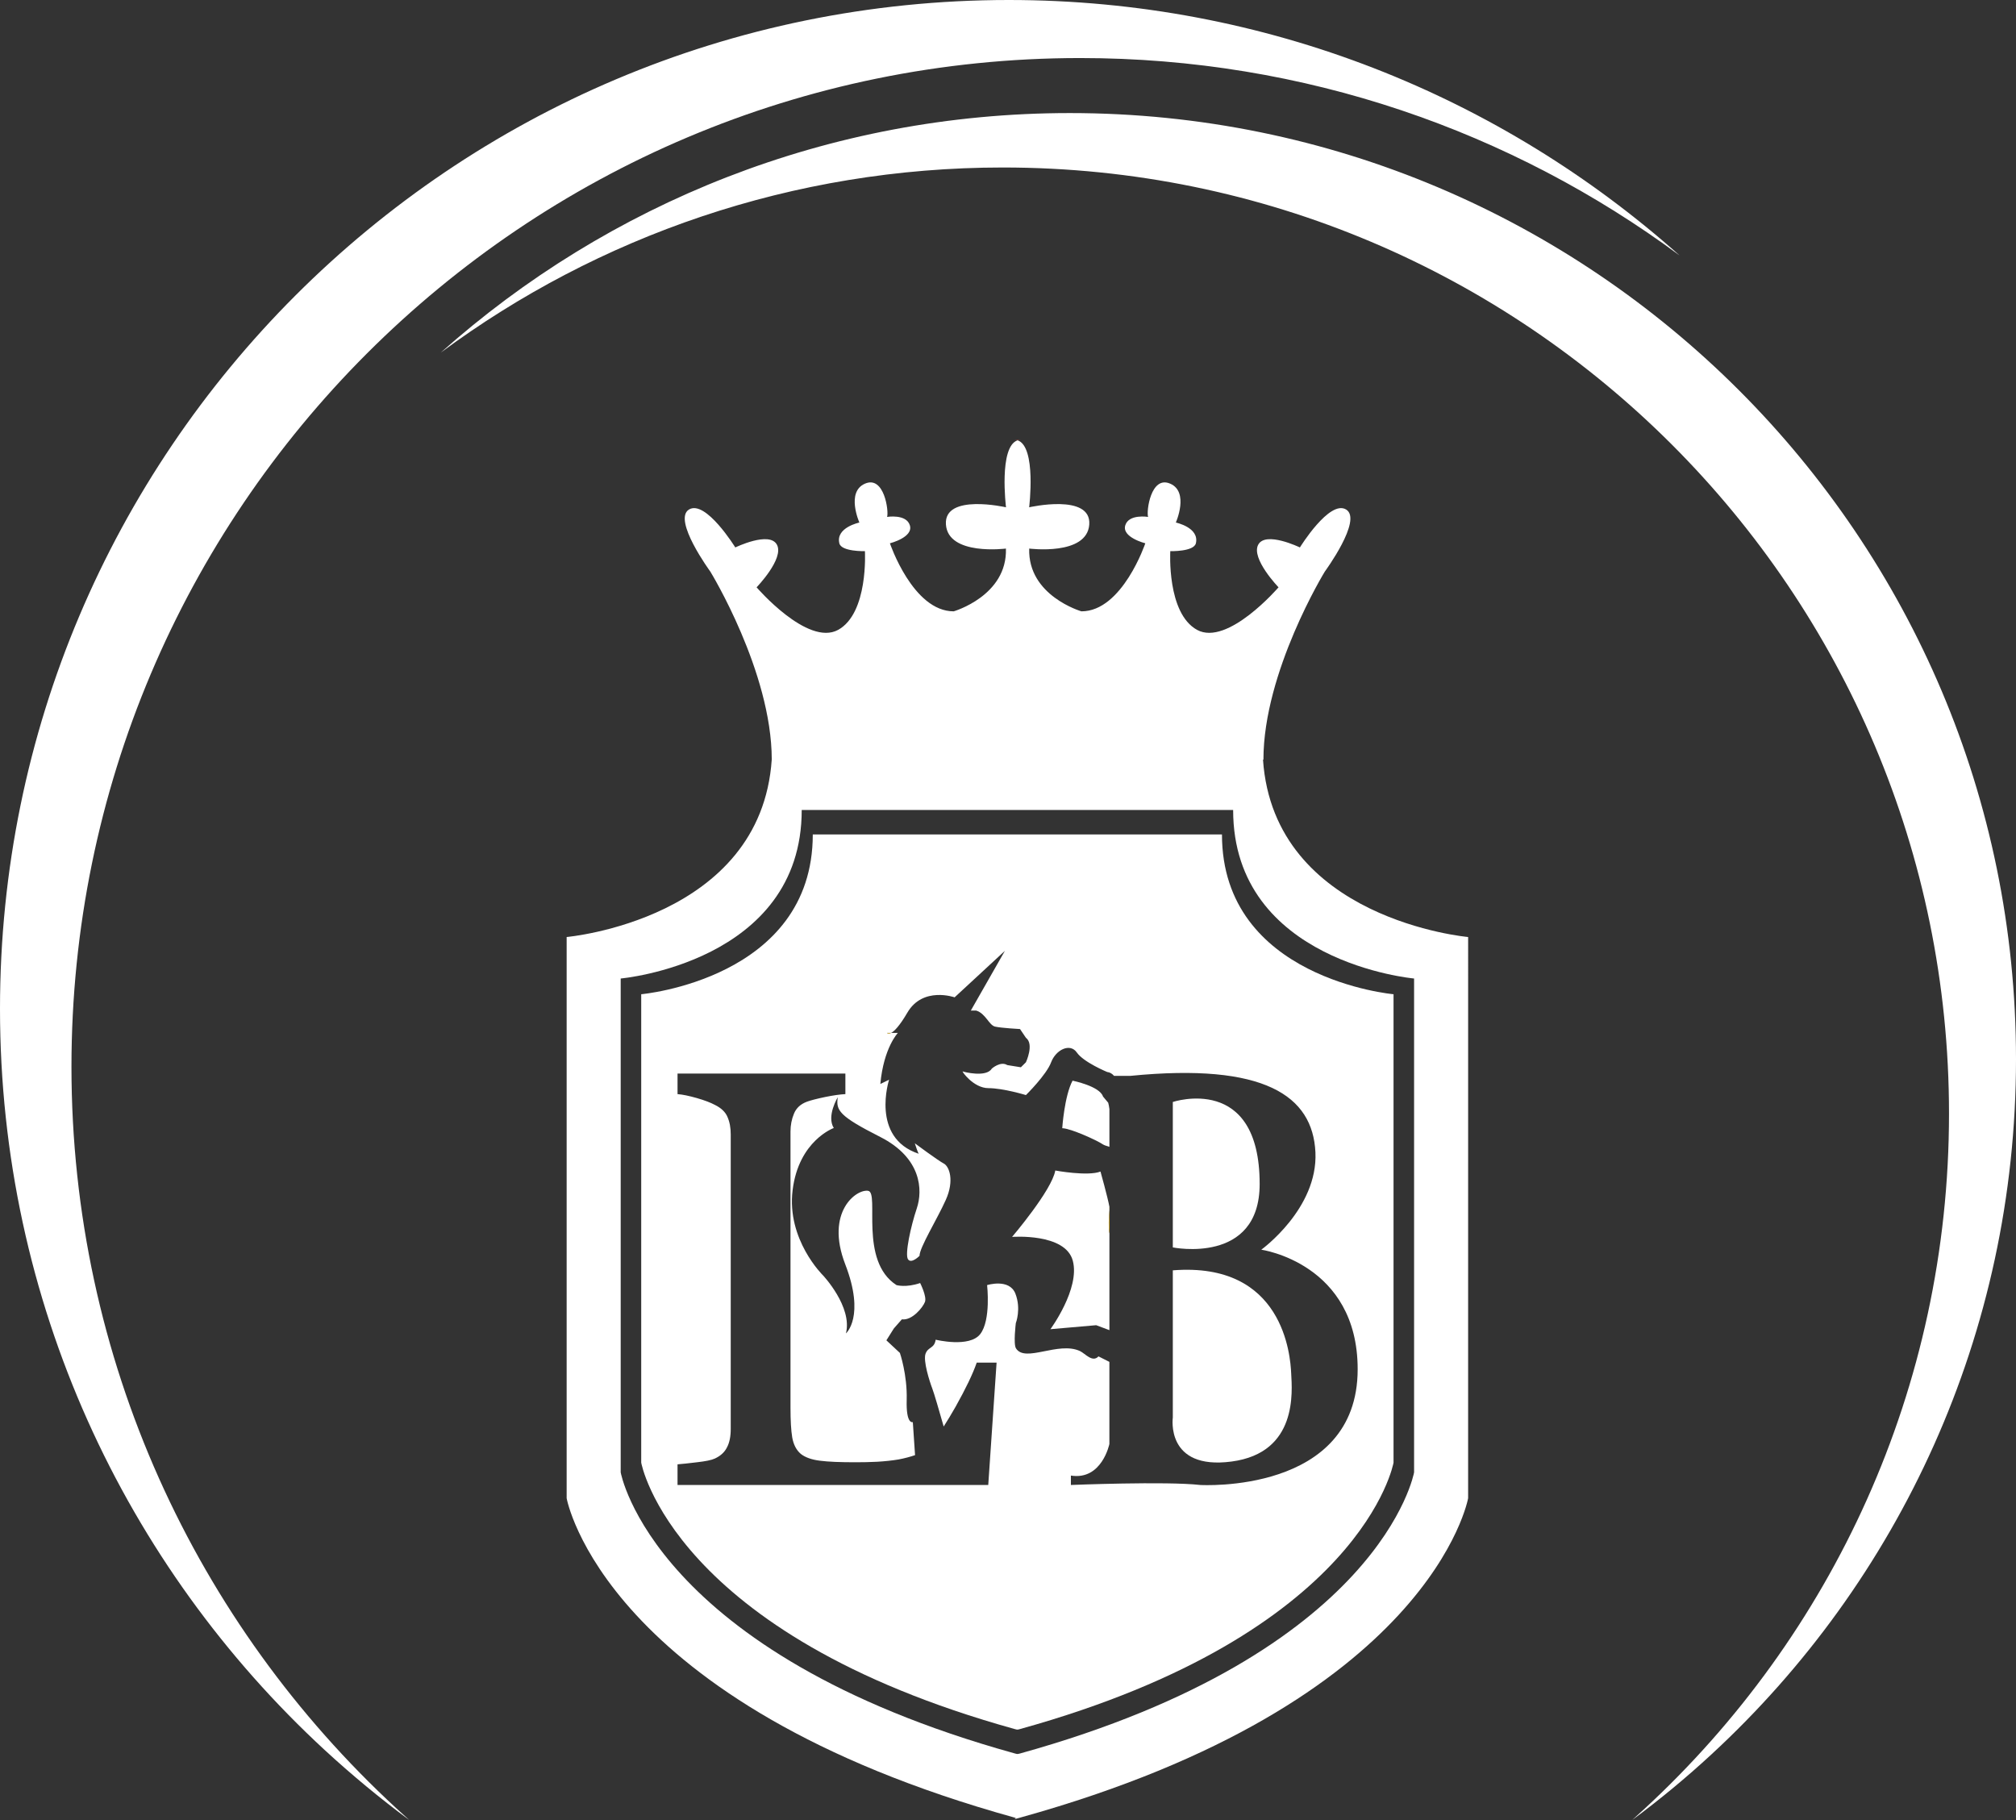 <!-- Generator: Adobe Illustrator 22.0.1, SVG Export Plug-In  -->
<svg version="1.1"
	 xmlns="http://www.w3.org/2000/svg" xmlns:xlink="http://www.w3.org/1999/xlink" xmlns:a="http://ns.adobe.com/AdobeSVGViewerExtensions/3.0/"
	 x="0px" y="0px" width="75.262px" height="67.96px" viewBox="0 0 75.262 67.96" style="enable-background:new 0 0 75.262 67.96;"
	 xml:space="preserve">
<rect x="0" y="0" width="75.262" height="67.96" fill="#333333" stroke="none"/>
<style type="text/css">
	.st0{fill:#934C46;}
	.st1{fill:#FFFFFF;}
	.st2{fill:#FBCD37;}
</style>
<defs>
</defs>
<g>
	<path class="st0" d="M37.839,67.925c-0.042,0.012-0.085,0.024-0.127,0.035C37.712,67.96,37.781,67.945,37.839,67.925"/>
	<path class="st1" d="M41.417,45.174v-0.12c-0.063-0.352-0.333-1.316-0.333-1.316c-0.477,0.185-1.688-0.039-1.688-0.039
		c-0.125,0.735-1.613,2.479-1.613,2.479s1.99-0.155,2.267,0.889c0.279,1.043-0.835,2.556-0.835,2.556l1.708-0.149l0.494,0.185
		v-3.611C41.369,45.859,41.401,45.368,41.417,45.174"/>
	<path class="st1" d="M45.619,31.153H30.343c0,5.397-6.405,5.965-6.405,5.965v17.487c0,0,1.13,6.387,13.943,9.946
		c0.108,0.03,0.1,0.027,0.21-0.003c12.806-3.558,13.933-9.943,13.933-9.943V37.118C52.024,37.118,45.619,36.55,45.619,31.153
		 M49.108,43.017c0.099,2.109-2.021,3.638-2.021,3.638s3.598,0.505,3.598,4.464c0,4.673-5.878,4.32-5.878,4.32
		c-1.275-0.144-4.828,0-4.828,0v-0.351c1.158,0.185,1.437-1.179,1.437-1.179v-3.066l-0.407-0.205
		c-0.225,0.243-0.494-0.105-0.69-0.198c-0.806-0.376-2.048,0.447-2.39-0.102c-0.103-0.158-0.006-0.942-0.006-0.942
		s0.208-0.53-0.017-1.104c-0.229-0.574-1.055-0.315-1.055-0.315s0.15,1.306-0.256,1.828c-0.403,0.521-1.664,0.21-1.664,0.21
		c-0.05,0.336-0.278,0.259-0.376,0.518c-0.102,0.263,0.151,1.047,0.25,1.306c0.061,0.153,0.267,0.862,0.425,1.417
		c0.142-0.22,0.291-0.468,0.449-0.746c0.377-0.674,0.64-1.22,0.785-1.64h0.741l-0.311,4.569h-11.6v-0.771
		c0.169-0.013,0.409-0.038,0.726-0.077c0.318-0.036,0.539-0.08,0.666-0.138c0.209-0.097,0.361-0.232,0.452-0.414
		c0.097-0.179,0.142-0.411,0.142-0.69V42.355c0-0.249-0.038-0.464-0.12-0.652c-0.078-0.188-0.237-0.339-0.474-0.455
		c-0.161-0.086-0.385-0.171-0.673-0.254c-0.292-0.083-0.531-0.133-0.719-0.147V40.08h6.266v0.767
		c-0.196,0.009-0.447,0.045-0.757,0.108c-0.314,0.066-0.536,0.124-0.675,0.174c-0.238,0.088-0.4,0.235-0.486,0.444
		c-0.088,0.21-0.131,0.434-0.131,0.671V52.56c0,0.474,0.021,0.844,0.065,1.106c0.047,0.265,0.152,0.47,0.32,0.613
		c0.16,0.127,0.4,0.216,0.715,0.254c0.32,0.042,0.763,0.058,1.336,0.058c0.259,0,0.527-0.005,0.805-0.019
		c0.28-0.017,0.545-0.044,0.794-0.086c0.222-0.042,0.426-0.096,0.615-0.161l-0.083-1.233c0,0-0.257,0.105-0.229-0.836
		c0.025-0.939-0.254-1.747-0.254-1.747l-0.504-0.47l0.279-0.444l0.299-0.34c0.381,0.053,0.784-0.444,0.862-0.651
		c0.074-0.207-0.18-0.704-0.18-0.704c-0.53,0.182-0.883,0.077-0.883,0.077c-1.411-0.91-0.627-3.442-1.055-3.519
		c-0.432-0.08-1.614,0.781-0.86,2.738c0.758,1.957,0.028,2.584,0.028,2.584c0.25-0.994-0.857-2.167-0.857-2.167
		s-1.364-1.33-1.134-3.18c0.226-1.852,1.537-2.321,1.537-2.321c-0.279-0.445,0.149-1.149,0.149-1.149
		c-0.074,0.494,0.05,0.704,1.589,1.485c1.539,0.782,1.588,1.985,1.362,2.661c-0.228,0.679-0.454,1.723-0.329,1.905
		c0.127,0.182,0.43-0.13,0.43-0.13c0-0.312,0.654-1.358,0.98-2.086c0.33-0.732,0.128-1.254-0.074-1.359
		c-0.201-0.102-1.082-0.756-1.082-0.756c0.125,0.392,0.149,0.392,0.149,0.392c-1.813-0.599-1.109-2.766-1.109-2.766l-0.327,0.16
		c0.125-1.358,0.655-1.907,0.655-1.907h-0.255c-0.108,0.054-0.149,0-0.149,0h0.149c0.115-0.058,0.307-0.241,0.609-0.757
		c0.579-0.991,1.764-0.571,1.764-0.571l1.877-1.736l-1.272,2.23h0.2c0.352,0.105,0.478,0.547,0.706,0.599
		c0.23,0.053,0.931,0.091,0.931,0.091l0.22,0.326c0.316,0.237,0,0.914,0,0.914l-0.188,0.187l-0.509-0.082
		c-0.252-0.158-0.577,0.132-0.577,0.132c-0.204,0.337-1.035,0.127-1.085,0.105c-0.052-0.019,0.403,0.624,0.957,0.624
		s1.402,0.259,1.402,0.259s0.768-0.756,0.941-1.225c0.178-0.47,0.707-0.729,0.959-0.365c0.251,0.365,1.135,0.729,1.135,0.729
		c0.101,0.01,0.185,0.063,0.255,0.144h0.607C47.212,39.669,49.006,40.911,49.108,43.017"/>
	<path class="st1" d="M40.041,40.345c-0.306,0.574-0.385,1.775-0.385,1.775c0.301,0,1.3,0.453,1.515,0.602
		c0.055,0.037,0.149,0.061,0.246,0.093v-1.41c-0.011-0.09-0.027-0.168-0.045-0.237l-0.194-0.23
		C41.058,40.549,40.041,40.345,40.041,40.345"/>
	<path class="st1" d="M43.784,46.57c0,0,3.242,0.66,3.242-2.368c0-4.146-3.242-3.062-3.242-3.062V46.57z"/>
	<path class="st1" d="M43.784,47.426v5.493c0,0-0.284,1.974,2.194,1.645c2.482-0.328,2.258-2.63,2.225-3.29
		C48.173,50.617,47.919,47.098,43.784,47.426"/>
	<path class="st0" d="M37.863,16.416c0.045,0,0.087,0.008,0.126,0.021c0.039-0.013,0.08-0.021,0.125-0.021H37.863z"/>
	<path class="st1" d="M47.151,28.361l0.016-0.003c0-3.283,2.292-7.02,2.292-7.02s1.421-1.935,0.795-2.316
		c-0.621-0.378-1.726,1.416-1.726,1.416s-1.28-0.621-1.556-0.102c-0.276,0.519,0.759,1.59,0.759,1.59s-1.899,2.211-3.04,1.59
		c-1.139-0.624-1.001-2.94-1.001-2.94s0.878,0.025,0.955-0.293c0.138-0.59-0.748-0.775-0.748-0.775s0.508-1.143-0.212-1.452
		c-0.721-0.312-0.895,1.035-0.824,1.242c0,0-0.717-0.119-0.851,0.312c-0.14,0.45,0.747,0.673,0.747,0.673s-0.858,2.543-2.385,2.54
		c0,0-2.005-0.58-1.949-2.343c0,0,2.159,0.278,2.242-0.898c0.084-1.175-2.244-0.643-2.244-0.643s0.279-2.265-0.432-2.501
		c-0.711,0.236-0.432,2.501-0.432,2.501s-2.327-0.532-2.243,0.643c0.084,1.176,2.24,0.898,2.24,0.898
		c0.056,1.763-1.949,2.343-1.949,2.343c-1.525,0.003-2.382-2.54-2.382-2.54s0.886-0.223,0.744-0.673
		c-0.134-0.431-0.849-0.312-0.849-0.312c0.069-0.207-0.105-1.554-0.825-1.242c-0.718,0.309-0.21,1.452-0.21,1.452
		s-0.889,0.185-0.748,0.775c0.074,0.318,0.955,0.293,0.955,0.293s0.135,2.316-1.002,2.94c-1.143,0.621-3.042-1.59-3.042-1.59
		s1.038-1.071,0.759-1.59c-0.276-0.519-1.554,0.102-1.554,0.102s-1.107-1.794-1.729-1.416c-0.623,0.381,0.796,2.316,0.796,2.316
		s2.291,3.734,2.294,7.014c-0.4,5.987-7.657,6.63-7.657,6.63v20.952c0,0,1.356,7.662,16.736,11.927
		c0.062,0.017,0.011,0.043-0.051,0.064c0.091-0.025,0.182-0.051,0.273-0.075c15.343-4.268,16.696-11.916,16.696-11.916V34.982
		C54.809,34.982,47.556,34.339,47.151,28.361 M52.791,54.969c0,0-1.192,6.735-14.702,10.492c-0.116,0.03-0.103,0.028-0.218-0.003
		c-13.509-3.754-14.699-10.489-14.699-10.489V36.531c0,0,6.758-0.599,6.758-6.291h16.106c0,5.692,6.755,6.291,6.755,6.291V54.969z"
		/>
	<path class="st2" d="M33.265,38.562h-0.149C33.116,38.562,33.158,38.616,33.265,38.562"/>
	<path class="st2" d="M41.417,46.047v-0.874C41.401,45.367,41.369,45.858,41.417,46.047"/>
	<path class="st2" d="M41.424,45.093c-0.002-0.011-0.005-0.026-0.007-0.039v0.12C41.421,45.124,41.424,45.093,41.424,45.093"/>
	<path class="st1" d="M39.941,4.221c-9.018,0-17.247,3.381-23.486,8.943C22.32,8.823,29.581,6.253,37.44,6.253
		c19.507,0,35.321,15.814,35.321,35.321c0,10.263-4.38,19.505-11.372,25.958c-0.151,0.141-0.302,0.276-0.458,0.417
		c1.032-0.765,2.02-1.582,2.96-2.451c6.991-6.451,11.371-15.693,11.371-25.958C75.262,20.035,59.448,4.221,39.941,4.221"/>
	<path class="st1" d="M37.661,0c9.614,0,18.387,3.608,25.042,9.537c-6.255-4.629-13.995-7.37-22.375-7.37
		c-20.8,0-37.66,16.86-37.66,37.659c0,10.945,4.671,20.799,12.122,27.678c0.163,0.149,0.326,0.296,0.49,0.445
		c-1.098-0.814-2.151-1.687-3.155-2.612C4.669,58.456,0,48.604,0,37.659C0,16.86,16.862,0,37.661,0"/>
</g>
</svg>